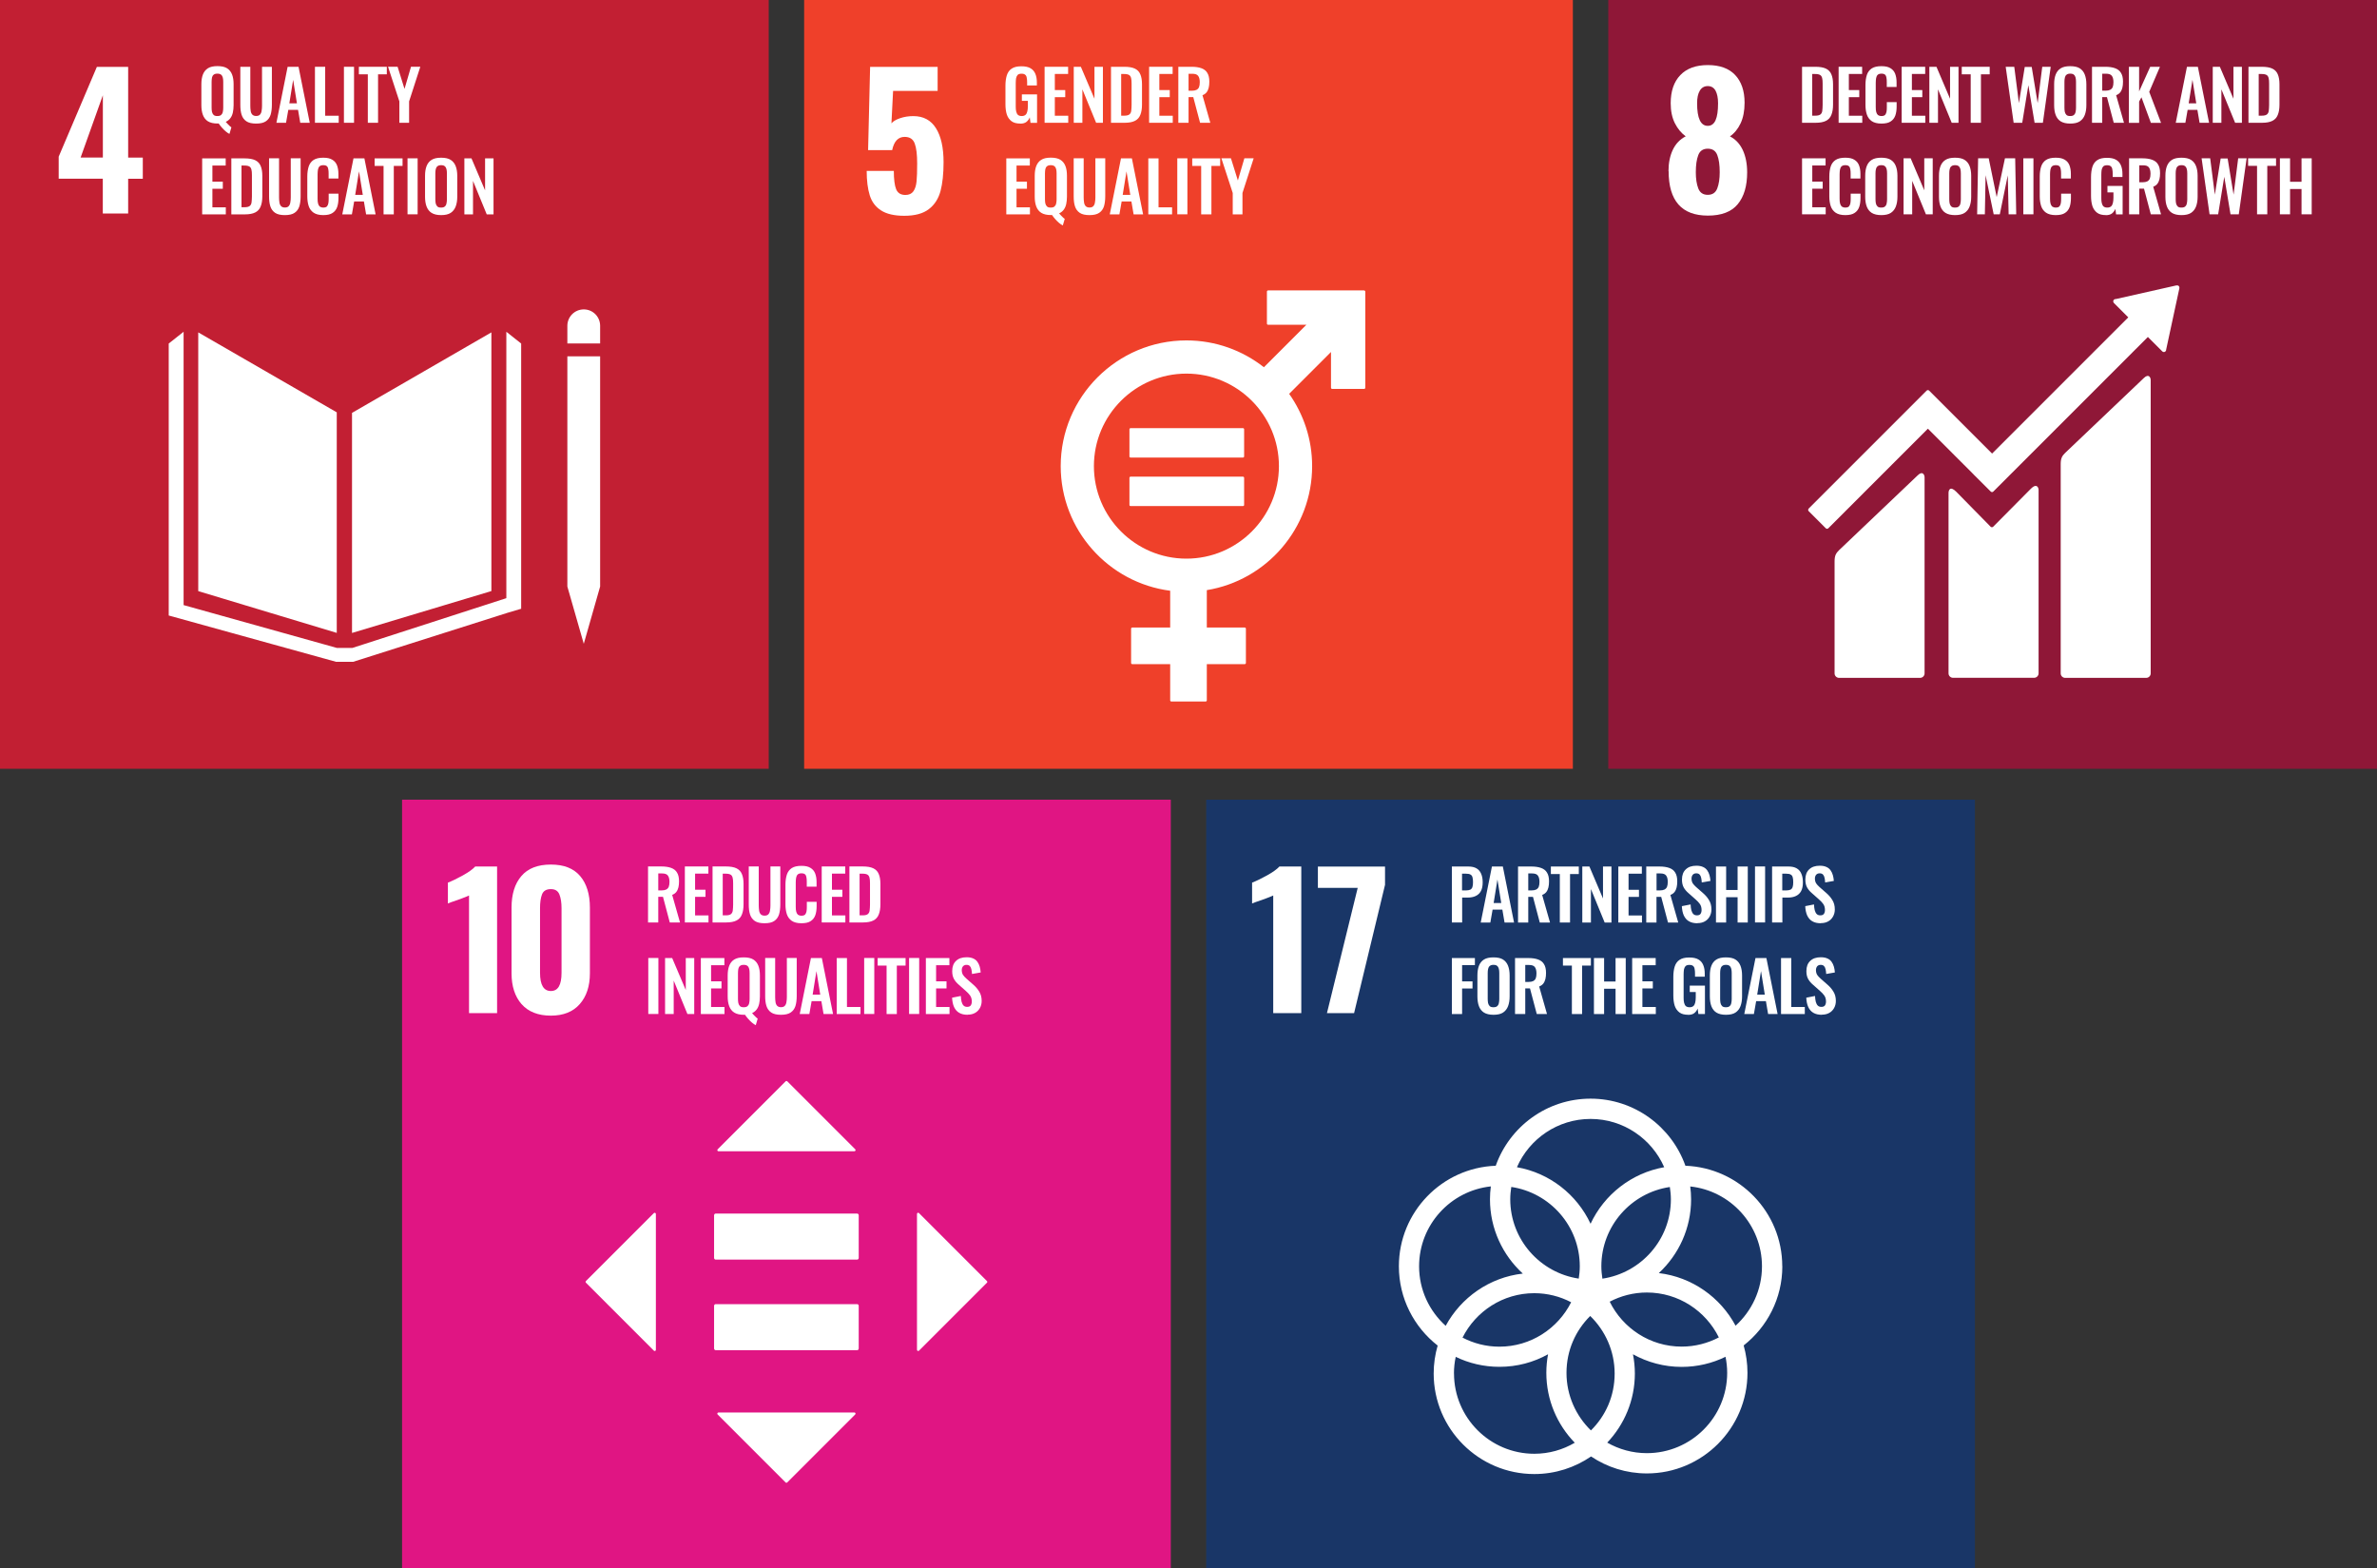 <?xml version="1.0" encoding="UTF-8"?>
<svg id="Layer_1" data-name="Layer 1" xmlns="http://www.w3.org/2000/svg" viewBox="0 0 388 256">
  <rect x="0" y="0" width="388" height="256" fill="#333333" stroke="none"/>
  <defs>
    <style>
      .cls-1 {
        fill-rule: evenodd;
      }

      .cls-1, .cls-2 {
        fill: #fff;
      }

      .cls-3 {
        fill: #8f1737;
      }

      .cls-4 {
        fill: #c21f33;
      }

      .cls-5 {
        fill: #193667;
      }

      .cls-6 {
        fill: #ef402a;
      }

      .cls-7 {
        fill: #e01583;
      }
    </style>
  </defs>
  <g>
    <rect class="cls-3" x="262.52" width="125.48" height="125.48"/>
    <path class="cls-2" d="M272.35,27.93c0-1.34.24-2.5.71-3.49.47-.98,1.17-1.71,2.1-2.19-.73-.53-1.32-1.25-1.77-2.14-.45-.9-.68-1.98-.68-3.26,0-1.97.52-3.5,1.57-4.59,1.04-1.09,2.54-1.64,4.49-1.64s3.44.54,4.46,1.62c1.02,1.08,1.54,2.59,1.54,4.52,0,1.34-.22,2.46-.65,3.37-.43.91-1.01,1.62-1.74,2.13.92.47,1.62,1.22,2.1,2.24.47,1.02.71,2.24.71,3.63,0,2.23-.51,3.96-1.54,5.2-1.02,1.24-2.65,1.86-4.87,1.86-4.27,0-6.41-2.42-6.41-7.27M280.31,30.75c.27-.7.4-1.58.4-2.64,0-1.18-.13-2.12-.4-2.81-.27-.69-.78-1.03-1.55-1.03s-1.29.35-1.55,1.05c-.27.7-.4,1.63-.4,2.79,0,1.06.13,1.94.4,2.64.27.7.78,1.05,1.55,1.05s1.28-.35,1.55-1.05M280.44,16.85c0-.87-.14-1.55-.41-2.05-.28-.5-.7-.75-1.27-.75s-1,.25-1.3.75c-.3.5-.44,1.19-.44,2.05,0,2.46.58,3.69,1.74,3.69s1.68-1.23,1.68-3.69"/>
    <path class="cls-1" d="M349.91,61.73c.84-.83,1.15-.1,1.15.31v47.87c0,.4-.33.73-.73.73h-13.23c-.4,0-.73-.33-.73-.73v-34.16c0-.99.25-1.35.73-1.83l12.81-12.19ZM313,77.61c.83-.84,1.15-.1,1.15.31v31.99c0,.4-.33.73-.73.73h-13.23c-.4,0-.73-.33-.73-.73v-18.28c0-.99.25-1.35.73-1.83l12.81-12.19ZM355.74,46.95v.11s-2.16,10.02-2.16,10.02v.03c0,.09-.04.17-.11.24-.14.15-.38.15-.52,0l-2.35-2.35-25.23,25.23c-.12.12-.3.12-.42,0l-2.79-2.78s-.02-.02-.02-.03l-7.45-7.45-16.25,16.25c-.12.12-.3.12-.42,0l-2.79-2.79c-.11-.11-.11-.3,0-.42l16.46-16.46s0,0,0,0l2.79-2.79c.12-.12.3-.12.42,0l10.27,10.27,22.23-22.23-2.24-2.24-.11-.11c-.14-.15-.14-.38,0-.53.06-.05.12-.09.19-.1l.18-.02,9.81-2.21h.1s.07-.01.07-.01c.08,0,.17.04.24.1.08.08.11.18.11.28ZM331.53,79.74c.91-.91,1.23-.17,1.23.23v29.93c0,.4-.33.73-.73.73h-13.24c-.4,0-.73-.33-.73-.73v-29.44c0-.4.22-1.23,1.25-.21l5.62,5.72c.11.11.28.11.4.02l6.2-6.25Z"/>
    <g>
      <path class="cls-2" d="M294.15,20.04v-9.14h2.16c.75,0,1.32.1,1.74.3s.72.52.89.94c.18.42.27.96.27,1.6v3.34c0,.67-.09,1.22-.27,1.66-.17.44-.46.77-.88.98-.41.21-.97.32-1.68.32h-2.22ZM295.82,18.88h.51c.38,0,.65-.07.82-.2.17-.14.27-.33.3-.59.03-.26.06-.59.06-.96v-3.5c0-.37-.02-.67-.08-.89-.06-.23-.16-.4-.33-.5-.17-.1-.43-.16-.8-.16h-.49v6.8Z"/>
      <path class="cls-2" d="M300.12,20.04v-9.14h3.84v1.17h-2.17v2.63h1.7v1.16h-1.7v3.03h2.19v1.15h-3.86Z"/>
      <path class="cls-2" d="M307.1,20.17c-.67,0-1.2-.14-1.58-.4-.37-.26-.64-.62-.79-1.07-.15-.46-.23-.98-.23-1.58v-3.26c0-.62.08-1.16.23-1.63.15-.46.42-.81.79-1.06.38-.25.91-.37,1.58-.37s1.13.11,1.48.33c.36.21.62.52.77.91.15.4.23.86.23,1.39v.77h-1.6v-.79c0-.26-.01-.49-.05-.7-.02-.21-.09-.37-.21-.5-.11-.12-.32-.19-.6-.19s-.5.07-.63.2c-.12.12-.21.3-.25.53-.03.21-.06.46-.06.75v3.97c0,.33.02.61.08.82.06.21.15.37.28.49.15.1.34.16.58.16.28,0,.47-.07.59-.19.12-.14.19-.32.23-.53s.05-.46.05-.73v-.82h1.6v.73c0,.54-.07,1.03-.21,1.44-.15.42-.4.75-.76.98-.35.24-.86.35-1.5.35Z"/>
      <path class="cls-2" d="M310.41,20.04v-9.14h3.84v1.17h-2.17v2.63h1.7v1.16h-1.7v3.03h2.19v1.15h-3.86Z"/>
      <path class="cls-2" d="M314.93,20.04v-9.14h1.16l2.22,5.22v-5.22h1.38v9.14h-1.11l-2.24-5.46v5.46h-1.42Z"/>
      <path class="cls-2" d="M321.68,20.04v-7.91h-1.46v-1.23h4.56v1.23h-1.43v7.91h-1.67Z"/>
      <path class="cls-2" d="M328.69,20.04l-1.3-9.14h1.4l.76,5.93.95-5.9h1.14l.97,5.9.75-5.93h1.38l-1.28,9.14h-1.35l-1.02-6.13-1,6.13h-1.39Z"/>
      <path class="cls-2" d="M337.92,20.17c-.64,0-1.16-.12-1.55-.36-.38-.24-.65-.59-.82-1.04s-.25-.98-.25-1.6v-3.42c0-.62.08-1.14.25-1.58.17-.44.44-.78.82-1.02.38-.24.9-.35,1.55-.35s1.19.11,1.56.35c.38.24.65.58.82,1.02.17.44.26.96.26,1.58v3.43c0,.61-.09,1.14-.26,1.59-.17.44-.44.79-.82,1.04-.37.24-.89.36-1.56.36ZM337.92,18.94c.28,0,.49-.06.61-.18.14-.12.23-.28.27-.5.05-.21.07-.44.07-.69v-4.21c0-.26-.02-.49-.07-.69s-.14-.36-.27-.47c-.12-.12-.33-.18-.61-.18-.26,0-.46.06-.6.18-.14.11-.23.27-.27.47-.05.2-.07.43-.07.69v4.21c0,.25.02.47.06.69.05.21.14.37.27.5s.34.18.61.18Z"/>
      <path class="cls-2" d="M341.48,20.04v-9.14h2.19c.62,0,1.14.08,1.56.23.43.15.76.4.97.75.23.35.34.84.34,1.44,0,.37-.03.7-.1.99-.07.29-.18.54-.35.76-.16.2-.38.36-.67.47l1.28,4.5h-1.67l-1.11-4.19h-.77v4.19h-1.67ZM343.15,14.8h.52c.33,0,.58-.05.77-.14.19-.1.34-.25.42-.45.08-.21.12-.47.12-.8,0-.46-.09-.8-.26-1.03-.17-.24-.49-.35-.96-.35h-.61v2.77Z"/>
      <path class="cls-2" d="M347.5,20.04v-9.14h1.67v4.02l1.81-4.02h1.59l-1.75,4.09,1.93,5.06h-1.66l-1.54-4.17-.38.7v3.47h-1.67Z"/>
      <path class="cls-2" d="M355.15,20.04l1.83-9.14h1.78l1.83,9.14h-1.55l-.36-2.11h-1.59l-.37,2.11h-1.57ZM357.26,16.87h1.24l-.62-3.84-.62,3.84Z"/>
      <path class="cls-2" d="M361.19,20.04v-9.14h1.16l2.22,5.22v-5.22h1.38v9.14h-1.11l-2.24-5.46v5.46h-1.42Z"/>
      <path class="cls-2" d="M367.02,20.04v-9.14h2.16c.75,0,1.32.1,1.74.3s.72.52.89.94c.18.42.27.96.27,1.6v3.34c0,.67-.09,1.22-.27,1.66-.17.44-.46.77-.88.98-.41.21-.97.32-1.68.32h-2.22ZM368.7,18.88h.51c.38,0,.65-.07.82-.2.17-.14.27-.33.3-.59.03-.26.06-.59.06-.96v-3.5c0-.37-.02-.67-.08-.89-.06-.23-.16-.4-.33-.5-.17-.1-.43-.16-.8-.16h-.49v6.8Z"/>
      <path class="cls-2" d="M294.15,34.98v-9.14h3.84v1.17h-2.17v2.63h1.7v1.16h-1.7v3.03h2.19v1.15h-3.86Z"/>
      <path class="cls-2" d="M301.2,35.11c-.67,0-1.2-.14-1.58-.4-.37-.26-.64-.62-.79-1.07-.15-.46-.23-.98-.23-1.58v-3.26c0-.62.08-1.16.23-1.63.15-.46.42-.81.79-1.06.38-.25.91-.37,1.58-.37s1.13.11,1.48.33c.36.21.62.52.77.91.15.4.23.86.23,1.39v.77h-1.6v-.79c0-.26-.01-.49-.05-.7-.02-.21-.09-.37-.21-.5-.11-.12-.32-.19-.6-.19s-.5.07-.63.2c-.12.12-.21.3-.25.53-.03.21-.06.46-.06.75v3.97c0,.33.02.61.08.82.06.21.15.37.28.49.15.1.34.16.58.16.28,0,.47-.07.59-.19.12-.14.19-.32.23-.53s.05-.46.05-.73v-.82h1.6v.73c0,.54-.07,1.03-.21,1.44-.15.42-.4.75-.76.98-.35.24-.86.35-1.5.35Z"/>
      <path class="cls-2" d="M307.08,35.11c-.64,0-1.16-.12-1.55-.36-.38-.24-.65-.59-.82-1.04s-.25-.98-.25-1.6v-3.42c0-.62.08-1.14.25-1.58.17-.44.44-.78.82-1.02.38-.24.9-.35,1.55-.35s1.19.11,1.56.35c.38.24.65.58.82,1.02.17.44.26.96.26,1.58v3.43c0,.61-.09,1.14-.26,1.59-.17.44-.44.79-.82,1.04-.37.24-.89.36-1.56.36ZM307.08,33.88c.28,0,.49-.06.61-.18.14-.12.23-.28.27-.5.05-.21.07-.44.07-.69v-4.21c0-.26-.02-.49-.07-.69s-.14-.36-.27-.47c-.12-.12-.33-.18-.61-.18-.26,0-.46.06-.6.18-.14.11-.23.27-.27.47-.05.2-.07.43-.07.69v4.21c0,.25.02.47.06.69.05.21.14.37.27.5s.34.18.61.18Z"/>
      <path class="cls-2" d="M310.72,34.98v-9.14h1.16l2.22,5.22v-5.22h1.38v9.14h-1.11l-2.24-5.46v5.46h-1.42Z"/>
      <path class="cls-2" d="M319.12,35.11c-.64,0-1.16-.12-1.55-.36-.38-.24-.65-.59-.82-1.04s-.25-.98-.25-1.6v-3.42c0-.62.08-1.14.25-1.58.17-.44.44-.78.82-1.02.38-.24.9-.35,1.55-.35s1.19.11,1.56.35c.38.24.65.58.82,1.02.17.44.26.96.26,1.58v3.43c0,.61-.09,1.14-.26,1.59-.17.44-.44.79-.82,1.04-.37.24-.89.36-1.56.36ZM319.12,33.88c.28,0,.49-.06.61-.18.14-.12.23-.28.27-.5.05-.21.07-.44.07-.69v-4.21c0-.26-.02-.49-.07-.69s-.14-.36-.27-.47c-.12-.12-.33-.18-.61-.18-.26,0-.46.06-.6.18-.14.11-.23.27-.27.47-.05.2-.07.43-.07.69v4.21c0,.25.02.47.06.69.05.21.14.37.27.5s.34.18.61.18Z"/>
      <path class="cls-2" d="M322.73,34.98l.16-9.14h1.73l1.3,6.33,1.35-6.33h1.67l.17,9.14h-1.24l-.14-6.36-1.3,6.36h-1l-1.32-6.38-.12,6.38h-1.25Z"/>
      <rect class="cls-2" x="330.27" y="25.84" width="1.65" height="9.14"/>
      <path class="cls-2" d="M335.55,35.11c-.67,0-1.2-.14-1.58-.4-.37-.26-.64-.62-.79-1.07-.15-.46-.23-.98-.23-1.58v-3.26c0-.62.08-1.16.23-1.63.15-.46.42-.81.79-1.06.38-.25.91-.37,1.58-.37s1.13.11,1.48.33c.36.21.62.52.77.91.15.4.23.86.23,1.39v.77h-1.6v-.79c0-.26-.01-.49-.05-.7-.02-.21-.09-.37-.21-.5-.11-.12-.32-.19-.6-.19s-.5.07-.63.2c-.12.12-.21.3-.25.53-.03.21-.06.46-.06.75v3.97c0,.33.02.61.08.82.06.21.15.37.28.49.15.1.34.16.58.16.28,0,.47-.07.59-.19.12-.14.19-.32.23-.53s.05-.46.05-.73v-.82h1.6v.73c0,.54-.07,1.03-.21,1.44-.15.42-.4.75-.76.98-.35.24-.86.35-1.5.35Z"/>
      <path class="cls-2" d="M343.75,35.11c-.6,0-1.08-.12-1.43-.38-.35-.26-.61-.62-.77-1.08-.15-.47-.23-1.03-.23-1.67v-3.07c0-.65.08-1.22.23-1.69.15-.47.42-.84.79-1.08.38-.26.91-.38,1.58-.38.62,0,1.12.1,1.49.32.37.21.63.52.79.91.17.4.25.87.25,1.43v.47h-1.59v-.52c0-.29-.02-.54-.07-.76-.03-.21-.12-.37-.25-.47-.12-.11-.32-.17-.6-.17s-.51.07-.64.21c-.12.15-.21.33-.25.56-.03.24-.05.49-.05.77v3.83c0,.32.02.59.08.82s.15.42.29.54c.15.12.35.18.61.18s.47-.07.62-.2c.15-.14.24-.33.29-.56.06-.24.09-.53.09-.86v-.86h-.98v-1.05h2.48v4.64h-1.07l-.12-.9c-.12.3-.3.55-.55.75-.24.19-.58.28-.99.28Z"/>
      <path class="cls-2" d="M347.53,34.98v-9.14h2.19c.62,0,1.14.08,1.56.23.43.15.76.4.97.75.23.35.34.84.34,1.44,0,.37-.03.7-.1.99-.07.29-.18.54-.35.76-.16.2-.38.36-.67.47l1.28,4.5h-1.67l-1.11-4.19h-.77v4.19h-1.67ZM349.2,29.75h.52c.33,0,.58-.05.77-.14.19-.1.34-.25.42-.45.08-.21.12-.47.12-.8,0-.46-.09-.8-.26-1.03-.17-.24-.49-.35-.96-.35h-.61v2.77Z"/>
      <path class="cls-2" d="M356.08,35.11c-.64,0-1.16-.12-1.55-.36-.38-.24-.65-.59-.82-1.04s-.25-.98-.25-1.6v-3.42c0-.62.08-1.14.25-1.58.17-.44.44-.78.82-1.02.38-.24.9-.35,1.55-.35s1.19.11,1.56.35c.38.24.65.58.82,1.02.17.44.26.96.26,1.58v3.43c0,.61-.09,1.14-.26,1.59-.17.44-.44.79-.82,1.04-.37.24-.89.36-1.56.36ZM356.08,33.88c.28,0,.49-.06.61-.18.14-.12.23-.28.27-.5.05-.21.07-.44.07-.69v-4.21c0-.26-.02-.49-.07-.69s-.14-.36-.27-.47c-.12-.12-.33-.18-.61-.18-.26,0-.46.06-.6.18-.14.11-.23.27-.27.47-.05.2-.07.43-.07.69v4.21c0,.25.02.47.06.69.05.21.14.37.27.5s.34.18.61.18Z"/>
      <path class="cls-2" d="M360.67,34.98l-1.3-9.14h1.4l.76,5.93.95-5.9h1.14l.97,5.9.75-5.93h1.38l-1.28,9.14h-1.35l-1.02-6.13-1,6.13h-1.39Z"/>
      <path class="cls-2" d="M368.42,34.98v-7.91h-1.46v-1.23h4.56v1.23h-1.43v7.91h-1.67Z"/>
      <path class="cls-2" d="M372.15,34.98v-9.14h1.66v3.83h1.87v-3.83h1.66v9.14h-1.66v-4.13h-1.87v4.13h-1.66Z"/>
    </g>
  </g>
  <g>
    <rect class="cls-4" width="125.48" height="125.48"/>
    <path class="cls-2" d="M16.79,29.17h-7.21v-3.6l6.23-14.65h5.11v14.8h2.39v3.46h-2.39v5.67h-4.14v-5.67ZM16.79,25.71v-10.16l-3.63,10.16h3.63Z"/>
    <path class="cls-1" d="M54.97,67.3v36l-22.61-6.82v-42.23l22.61,13.05ZM57.46,67.39l22.75-13.14v42.22l-22.75,6.84v-35.93ZM97.96,95.73l-2.67,9.35-2.68-9.35h0v-37.57h5.35v37.57ZM85.07,56.06v43.3l-2.23.66-25.2,8h-2.78l-27.32-7.56v-44.39l2.43-1.92v44.61l25.01,6.99h2.55l25.12-8.12v-43.48l2.42,1.92ZM97.96,53.18v2.88h-5.35v-2.88c0-1.48,1.19-2.68,2.68-2.68s2.67,1.2,2.67,2.68Z"/>
    <g>
      <path class="cls-2" d="M37.46,21.86c-.19-.09-.4-.23-.61-.41-.21-.18-.42-.38-.63-.62-.2-.23-.38-.45-.53-.68-.03.01-.07.01-.1.01h-.1c-.64,0-1.16-.12-1.55-.36-.38-.24-.65-.59-.82-1.04s-.25-.98-.25-1.6v-3.42c0-.62.08-1.14.25-1.58.17-.44.44-.78.82-1.02.38-.24.9-.35,1.55-.35s1.19.11,1.57.35c.38.24.65.58.82,1.02.17.44.25.96.25,1.58v3.43c0,.44-.05.84-.12,1.19-.08.35-.21.67-.41.93-.19.26-.44.45-.75.6.1.1.2.21.3.33.1.11.21.21.32.32.1.1.2.18.3.24l-.32,1.09ZM35.48,18.94c.28,0,.49-.06.62-.18s.23-.28.27-.5c.05-.21.07-.44.07-.69v-4.21c0-.26-.02-.49-.07-.69-.05-.2-.14-.36-.27-.47-.14-.12-.34-.18-.62-.18s-.47.06-.61.18c-.14.11-.23.27-.27.47-.03.2-.06.43-.06.69v4.21c0,.25.02.47.06.69.05.21.14.37.27.5s.34.18.61.18Z"/>
      <path class="cls-2" d="M41.8,20.17c-.68,0-1.21-.12-1.58-.37-.37-.25-.63-.6-.78-1.06-.15-.46-.21-1-.21-1.65v-6.19h1.63v6.38c0,.28.02.55.06.81.03.25.12.45.26.61.15.15.35.23.63.23s.51-.08.63-.23c.14-.16.23-.36.26-.61.05-.26.07-.53.07-.81v-6.38h1.61v6.19c0,.64-.07,1.19-.21,1.65-.15.46-.41.81-.78,1.06-.37.25-.89.37-1.58.37Z"/>
      <path class="cls-2" d="M45.12,20.04l1.83-9.14h1.78l1.83,9.14h-1.55l-.36-2.11h-1.59l-.37,2.11h-1.57ZM47.23,16.87h1.24l-.62-3.84-.62,3.84Z"/>
      <path class="cls-2" d="M51.41,20.04v-9.14h1.67v7.99h2.21v1.15h-3.88Z"/>
      <rect class="cls-2" x="56.14" y="10.9" width="1.65" height="9.14"/>
      <path class="cls-2" d="M60.04,20.04v-7.91h-1.46v-1.23h4.56v1.23h-1.43v7.91h-1.67Z"/>
      <path class="cls-2" d="M65.19,20.04v-3.49l-1.85-5.66h1.56l1.13,3.62,1.06-3.62h1.52l-1.83,5.66v3.49h-1.59Z"/>
      <path class="cls-2" d="M33,34.99v-9.14h3.84v1.17h-2.17v2.63h1.7v1.16h-1.7v3.03h2.19v1.15h-3.86Z"/>
      <path class="cls-2" d="M37.76,34.99v-9.14h2.16c.75,0,1.32.1,1.74.3s.72.52.89.94c.18.42.27.96.27,1.6v3.34c0,.67-.09,1.22-.27,1.66-.17.44-.46.77-.88.98-.41.21-.97.32-1.68.32h-2.22ZM39.43,33.82h.51c.38,0,.65-.07.82-.2.17-.14.27-.33.3-.59.03-.26.06-.59.06-.96v-3.5c0-.37-.02-.67-.08-.89-.06-.23-.16-.4-.33-.5-.17-.1-.43-.16-.8-.16h-.49v6.8Z"/>
      <path class="cls-2" d="M46.49,35.11c-.68,0-1.21-.12-1.58-.37-.37-.25-.63-.6-.78-1.06-.15-.46-.21-1-.21-1.65v-6.19h1.63v6.38c0,.28.02.55.06.81.03.25.12.45.26.61.15.15.35.23.63.23s.51-.08.63-.23c.14-.16.23-.36.26-.61.05-.26.07-.53.07-.81v-6.38h1.61v6.19c0,.64-.07,1.19-.21,1.65-.15.46-.41.81-.78,1.06-.37.25-.89.37-1.58.37Z"/>
      <path class="cls-2" d="M52.76,35.11c-.67,0-1.2-.14-1.58-.4-.37-.26-.64-.62-.79-1.07-.15-.46-.23-.98-.23-1.58v-3.26c0-.62.08-1.16.23-1.63.15-.46.42-.81.79-1.06.38-.25.91-.37,1.58-.37s1.13.11,1.48.33c.36.21.62.52.77.91.15.4.23.86.23,1.39v.77h-1.6v-.79c0-.26-.01-.49-.05-.7-.02-.21-.09-.37-.21-.5-.11-.12-.32-.19-.6-.19s-.5.07-.63.2c-.12.12-.21.3-.25.53-.03.21-.06.46-.06.75v3.97c0,.33.02.61.08.82.06.21.15.37.28.49.15.1.34.16.58.16.28,0,.47-.07.59-.19.12-.14.19-.32.23-.53s.05-.46.05-.73v-.82h1.6v.73c0,.54-.07,1.03-.21,1.44-.15.42-.4.75-.76.98-.35.24-.86.35-1.5.35Z"/>
      <path class="cls-2" d="M55.87,34.99l1.83-9.14h1.78l1.83,9.14h-1.55l-.36-2.11h-1.59l-.37,2.11h-1.57ZM57.98,31.81h1.24l-.62-3.84-.62,3.84Z"/>
      <path class="cls-2" d="M62.61,34.99v-7.91h-1.46v-1.23h4.56v1.23h-1.43v7.91h-1.67Z"/>
      <rect class="cls-2" x="66.52" y="25.84" width="1.65" height="9.14"/>
      <path class="cls-2" d="M72,35.11c-.64,0-1.16-.12-1.55-.36-.38-.24-.65-.59-.82-1.04s-.25-.98-.25-1.6v-3.42c0-.62.08-1.14.25-1.58.17-.44.44-.78.82-1.02.38-.24.9-.35,1.55-.35s1.19.11,1.56.35c.38.24.65.58.82,1.02.17.44.26.96.26,1.58v3.43c0,.61-.09,1.14-.26,1.59-.17.44-.44.79-.82,1.04-.37.24-.89.36-1.56.36ZM72,33.88c.28,0,.49-.06.61-.18.14-.12.23-.28.27-.5.05-.21.07-.44.07-.69v-4.21c0-.26-.02-.49-.07-.69s-.14-.36-.27-.47c-.12-.12-.33-.18-.61-.18-.26,0-.46.06-.6.18-.14.11-.23.27-.27.47-.05.2-.07.43-.07.69v4.21c0,.25.02.47.06.69.05.21.14.37.27.5s.34.18.61.18Z"/>
      <path class="cls-2" d="M75.8,34.99v-9.14h1.16l2.22,5.22v-5.22h1.38v9.14h-1.11l-2.24-5.46v5.46h-1.42Z"/>
    </g>
  </g>
  <g>
    <rect class="cls-6" x="131.26" y="0" width="125.48" height="125.48"/>
    <path class="cls-2" d="M143.83,34.35c-.91-.58-1.53-1.4-1.86-2.47-.33-1.06-.5-2.39-.5-3.99h4.43c0,1.38.13,2.38.38,3,.26.62.76.93,1.51.93.59,0,1.02-.2,1.3-.59.28-.39.45-.93.52-1.61.07-.68.1-1.66.1-2.94,0-1.46-.13-2.54-.4-3.26-.27-.72-.81-1.08-1.64-1.08-1.06,0-1.74.72-2.04,2.16h-3.93l.33-13.59h11.02v3.93h-7.27l-.27,5.29c.28-.33.75-.62,1.42-.84.67-.23,1.39-.34,2.16-.34,1.63,0,2.87.66,3.69,1.98.83,1.32,1.24,3.17,1.24,5.55,0,1.89-.17,3.46-.5,4.71-.34,1.25-.97,2.23-1.91,2.95s-2.27,1.08-4,1.08c-1.62,0-2.88-.29-3.78-.87"/>
    <path class="cls-1" d="M222.66,47.41c.11,0,.2.09.2.2v15.67c0,.11-.09.2-.2.2h-5.2c-.11,0-.2-.09-.2-.2v-5.83l-6.83,6.83c2.36,3.34,3.75,7.41,3.75,11.8,0,10.18-7.45,18.65-17.19,20.24v6.1h6.18c.11,0,.2.09.2.2v5.58c0,.11-.09.2-.2.2h-6.18v5.9c0,.11-.09.2-.2.2h-5.58c-.11,0-.2-.09-.2-.2v-5.9h-6.18c-.12,0-.2-.09-.2-.2v-5.58c0-.11.09-.2.2-.2h6.18v-6c-10.07-1.3-17.87-9.93-17.87-20.34,0-11.31,9.21-20.52,20.52-20.52,4.77,0,9.16,1.64,12.65,4.38l6.93-6.93h-6.24c-.11,0-.2-.09-.2-.2v-5.21c0-.11.09-.2.2-.2h15.67ZM193.66,91.18c8.33,0,15.1-6.78,15.1-15.1s-6.77-15.1-15.1-15.1-15.1,6.78-15.1,15.1,6.77,15.1,15.1,15.1ZM202.88,77.8c.11,0,.2.08.2.18v4.44c0,.1-.09.18-.2.18h-18.32c-.11,0-.2-.08-.2-.18v-4.44c0-.1.09-.18.2-.18h18.32ZM202.88,69.88c.11,0,.2.08.2.18v4.44c0,.1-.09.18-.2.18h-18.32c-.11,0-.2-.08-.2-.18v-4.44c0-.1.09-.18.2-.18h18.32Z"/>
    <g>
      <path class="cls-2" d="M166.55,20.17c-.6,0-1.08-.12-1.43-.38-.35-.26-.61-.62-.77-1.08-.15-.47-.23-1.03-.23-1.67v-3.07c0-.65.08-1.22.23-1.69.15-.47.42-.84.79-1.08.38-.26.91-.38,1.58-.38.62,0,1.12.1,1.49.32.37.21.63.52.79.91.17.4.25.87.25,1.43v.47h-1.59v-.52c0-.29-.02-.54-.07-.76-.03-.21-.12-.37-.25-.47-.12-.11-.32-.17-.6-.17s-.51.07-.64.21c-.12.15-.21.33-.25.56-.03.24-.05.49-.05.77v3.83c0,.32.02.59.08.82s.15.42.29.54c.15.12.35.18.61.18s.47-.07.62-.2c.15-.14.24-.33.29-.56.06-.24.09-.53.09-.86v-.86h-.98v-1.05h2.48v4.64h-1.07l-.12-.9c-.12.3-.3.55-.55.75-.24.19-.58.28-.99.28Z"/>
      <path class="cls-2" d="M170.51,20.04v-9.14h3.84v1.17h-2.17v2.63h1.7v1.16h-1.7v3.03h2.19v1.15h-3.86Z"/>
      <path class="cls-2" d="M175.27,20.04v-9.14h1.16l2.22,5.22v-5.22h1.38v9.14h-1.11l-2.24-5.46v5.46h-1.42Z"/>
      <path class="cls-2" d="M181.35,20.04v-9.14h2.16c.75,0,1.32.1,1.74.3s.72.52.89.94c.18.42.27.96.27,1.6v3.34c0,.67-.09,1.22-.27,1.66-.17.44-.46.77-.88.98-.41.21-.97.32-1.68.32h-2.22ZM183.02,18.88h.51c.38,0,.65-.07.82-.2.17-.14.27-.33.3-.59.03-.26.06-.59.06-.96v-3.5c0-.37-.02-.67-.08-.89-.06-.23-.16-.4-.33-.5-.17-.1-.43-.16-.8-.16h-.49v6.8Z"/>
      <path class="cls-2" d="M187.57,20.04v-9.14h3.84v1.17h-2.17v2.63h1.7v1.16h-1.7v3.03h2.19v1.15h-3.86Z"/>
      <path class="cls-2" d="M192.34,20.04v-9.14h2.19c.62,0,1.14.08,1.56.23.43.15.76.4.97.75.23.35.34.84.34,1.44,0,.37-.03.7-.1.99-.07.29-.18.54-.35.76-.16.2-.38.36-.67.47l1.28,4.5h-1.67l-1.11-4.19h-.77v4.19h-1.67ZM194.01,14.81h.52c.33,0,.58-.05.77-.14.19-.1.34-.25.42-.45.08-.21.12-.47.12-.8,0-.46-.09-.8-.26-1.03-.17-.24-.49-.35-.96-.35h-.61v2.77Z"/>
      <path class="cls-2" d="M164.26,34.99v-9.14h3.84v1.17h-2.17v2.63h1.7v1.16h-1.7v3.03h2.19v1.15h-3.86Z"/>
      <path class="cls-2" d="M173.49,36.8c-.19-.09-.4-.23-.61-.41-.21-.18-.42-.38-.63-.62-.2-.23-.38-.45-.53-.68-.03.01-.07.01-.1.01h-.1c-.64,0-1.16-.12-1.55-.36-.38-.24-.65-.59-.82-1.04s-.25-.98-.25-1.6v-3.42c0-.62.08-1.14.25-1.58.17-.44.44-.78.82-1.02.38-.24.9-.35,1.55-.35s1.19.11,1.57.35c.38.24.65.58.82,1.02.17.44.25.96.25,1.58v3.43c0,.44-.05.84-.12,1.19-.08.35-.21.67-.41.93-.19.26-.44.45-.75.6.1.1.2.21.3.33.1.11.21.21.32.32.1.1.2.18.3.24l-.32,1.09ZM171.51,33.88c.28,0,.49-.06.62-.18s.23-.28.27-.5c.05-.21.07-.44.07-.69v-4.21c0-.26-.02-.49-.07-.69-.05-.2-.14-.36-.27-.47-.14-.12-.34-.18-.62-.18s-.47.06-.61.18c-.14.11-.23.27-.27.47-.03.2-.06.43-.06.69v4.21c0,.25.02.47.06.69.05.21.14.37.27.5s.34.18.61.18Z"/>
      <path class="cls-2" d="M177.83,35.11c-.68,0-1.21-.12-1.58-.37-.37-.25-.63-.6-.78-1.06-.15-.46-.21-1-.21-1.65v-6.19h1.63v6.38c0,.28.02.55.06.81.03.25.12.45.26.61.15.15.35.23.63.23s.51-.08.63-.23c.14-.16.23-.36.26-.61.05-.26.07-.53.07-.81v-6.38h1.61v6.19c0,.64-.07,1.19-.21,1.65-.15.46-.41.81-.78,1.06-.37.25-.89.37-1.58.37Z"/>
      <path class="cls-2" d="M181.15,34.99l1.83-9.14h1.78l1.83,9.14h-1.55l-.36-2.11h-1.59l-.37,2.11h-1.57ZM183.26,31.81h1.24l-.62-3.84-.62,3.84Z"/>
      <path class="cls-2" d="M187.44,34.99v-9.14h1.67v7.99h2.21v1.15h-3.88Z"/>
      <rect class="cls-2" x="192.17" y="25.84" width="1.65" height="9.14"/>
      <path class="cls-2" d="M196.07,34.99v-7.91h-1.46v-1.23h4.56v1.23h-1.43v7.91h-1.67Z"/>
      <path class="cls-2" d="M201.22,34.99v-3.49l-1.85-5.66h1.56l1.13,3.62,1.06-3.62h1.52l-1.83,5.66v3.49h-1.59Z"/>
    </g>
  </g>
  <g>
    <g>
      <rect class="cls-7" x="65.63" y="130.52" width="125.48" height="125.48"/>
      <path class="cls-2" d="M76.56,146.16c-.22.12-.85.36-1.89.74-.83.28-1.35.46-1.56.56v-3.4c.67-.26,1.48-.65,2.44-1.18.95-.53,1.63-1.02,2.02-1.45h3.57v23.93h-4.58v-19.2Z"/>
      <path class="cls-2" d="M85.14,163.9c-1.09-1.25-1.64-2.93-1.64-5.04v-10.72c0-2.19.53-3.9,1.6-5.15,1.06-1.25,2.67-1.88,4.81-1.88s3.72.62,4.79,1.88c1.06,1.25,1.59,2.97,1.59,5.15v10.72c0,2.09-.55,3.76-1.65,5.02-1.1,1.26-2.68,1.89-4.73,1.89s-3.68-.63-4.77-1.88M91.66,158.78v-10.55c0-.89-.11-1.62-.34-2.22-.23-.59-.69-.89-1.4-.89-.75,0-1.23.29-1.45.87-.22.58-.32,1.33-.32,2.23v10.55c0,1.99.59,2.98,1.77,2.98s1.74-.99,1.74-2.98"/>
      <path class="cls-1" d="M139.92,212.86c.14,0,.25.13.25.28v6.95c0,.16-.11.28-.25.28h-23.11c-.14,0-.25-.13-.25-.28v-6.95c0-.15.11-.28.25-.28h23.11ZM139.92,198.08c.14,0,.25.13.25.28v6.95c0,.16-.11.28-.25.28h-23.11c-.14,0-.25-.13-.25-.28v-6.95c0-.15.11-.28.25-.28h23.11ZM139.6,187.58c.12.12.03.33-.14.33h-22.18c-.17,0-.26-.21-.13-.33l11.09-11.09c.07-.07.2-.07.27,0l11.09,11.09ZM150.01,220.45c-.12.12-.33.03-.33-.14v-22.18c0-.17.21-.26.33-.13l11.09,11.09c.08.08.08.2,0,.27l-11.09,11.09ZM117.14,230.87c-.12-.12-.03-.33.14-.33h22.18c.17,0,.26.21.13.33l-11.09,11.09c-.07.07-.2.07-.27,0l-11.09-11.09ZM106.73,198c.12-.12.33-.03.33.14v22.18c0,.17-.21.26-.33.13l-11.09-11.09c-.07-.07-.07-.2,0-.27l11.09-11.09Z"/>
      <g>
        <path class="cls-2" d="M105.78,150.56v-9.14h2.19c.62,0,1.14.08,1.56.23.43.15.76.4.97.75.23.35.34.84.34,1.44,0,.37-.03.7-.1.99-.07.29-.18.54-.35.76-.16.2-.38.36-.67.47l1.28,4.5h-1.67l-1.11-4.19h-.77v4.19h-1.67ZM107.45,145.33h.52c.33,0,.58-.05.77-.14.19-.1.34-.25.42-.45.08-.21.12-.47.12-.8,0-.46-.09-.8-.26-1.03-.17-.24-.49-.35-.96-.35h-.61v2.77Z"/>
        <path class="cls-2" d="M111.79,150.56v-9.14h3.84v1.17h-2.17v2.63h1.7v1.16h-1.7v3.03h2.19v1.15h-3.86Z"/>
        <path class="cls-2" d="M116.31,150.56v-9.14h2.16c.75,0,1.32.1,1.74.3s.72.52.89.94c.18.42.27.96.27,1.6v3.34c0,.67-.09,1.22-.27,1.66-.17.44-.46.77-.88.98-.41.21-.97.32-1.68.32h-2.22ZM117.98,149.4h.51c.38,0,.65-.07.82-.2.17-.14.27-.33.3-.59.03-.26.06-.59.06-.96v-3.5c0-.37-.02-.67-.08-.89-.06-.23-.16-.4-.33-.5-.17-.1-.43-.16-.8-.16h-.49v6.8Z"/>
        <path class="cls-2" d="M124.79,150.69c-.68,0-1.21-.12-1.58-.37-.37-.25-.63-.6-.78-1.06-.15-.46-.21-1-.21-1.65v-6.19h1.63v6.38c0,.28.02.55.06.81.03.25.12.45.26.61.15.15.35.23.63.23s.51-.08.63-.23c.14-.16.23-.36.26-.61.05-.26.07-.53.07-.81v-6.38h1.61v6.19c0,.64-.07,1.19-.21,1.65-.15.46-.41.81-.78,1.06-.37.25-.89.37-1.58.37Z"/>
        <path class="cls-2" d="M130.81,150.69c-.67,0-1.2-.14-1.58-.4-.37-.26-.64-.62-.79-1.07-.15-.46-.23-.98-.23-1.58v-3.26c0-.62.08-1.16.23-1.63.15-.46.42-.81.79-1.06.38-.25.91-.37,1.58-.37s1.13.11,1.48.33c.36.21.62.52.77.91.15.4.23.86.23,1.39v.77h-1.6v-.79c0-.26-.01-.49-.05-.7-.02-.21-.09-.37-.21-.5-.11-.12-.32-.19-.6-.19s-.5.07-.63.2c-.12.12-.21.3-.25.53-.03.21-.06.46-.06.75v3.97c0,.33.02.61.08.82.06.21.15.37.28.49.15.1.34.16.58.16.28,0,.47-.07.59-.19.12-.14.19-.32.23-.53s.05-.46.05-.73v-.82h1.6v.73c0,.54-.07,1.03-.21,1.44-.15.42-.4.75-.76.98-.35.24-.86.35-1.5.35Z"/>
        <path class="cls-2" d="M134.13,150.56v-9.14h3.84v1.17h-2.17v2.63h1.7v1.16h-1.7v3.03h2.19v1.15h-3.86Z"/>
        <path class="cls-2" d="M138.65,150.56v-9.14h2.16c.75,0,1.32.1,1.74.3s.72.52.89.94c.18.42.27.96.27,1.6v3.34c0,.67-.09,1.22-.27,1.66-.17.44-.46.77-.88.98-.41.21-.97.32-1.68.32h-2.22ZM140.32,149.4h.51c.38,0,.65-.07.82-.2.17-.14.27-.33.3-.59.03-.26.06-.59.06-.96v-3.5c0-.37-.02-.67-.08-.89-.06-.23-.16-.4-.33-.5-.17-.1-.43-.16-.8-.16h-.49v6.8Z"/>
        <rect class="cls-2" x="105.82" y="156.36" width="1.65" height="9.14"/>
        <path class="cls-2" d="M108.56,165.51v-9.14h1.16l2.22,5.22v-5.22h1.38v9.14h-1.11l-2.24-5.46v5.46h-1.42Z"/>
        <path class="cls-2" d="M114.4,165.51v-9.14h3.84v1.17h-2.17v2.63h1.7v1.16h-1.7v3.03h2.19v1.15h-3.86Z"/>
        <path class="cls-2" d="M123.37,167.33c-.19-.09-.4-.23-.61-.41-.21-.18-.42-.38-.63-.62-.2-.23-.38-.45-.53-.68-.03.01-.07.01-.1.01h-.1c-.64,0-1.16-.12-1.55-.36-.38-.24-.65-.59-.82-1.04s-.25-.98-.25-1.6v-3.42c0-.62.08-1.14.25-1.58.17-.44.44-.78.82-1.02.38-.24.9-.35,1.55-.35s1.19.11,1.57.35c.38.24.65.58.82,1.02.17.44.25.96.25,1.58v3.43c0,.44-.05.84-.12,1.19-.08.35-.21.67-.41.93-.19.26-.44.45-.75.6.1.1.2.21.3.33.1.11.21.21.32.32.1.1.2.18.3.24l-.32,1.09ZM121.4,164.4c.28,0,.49-.06.62-.18s.23-.28.27-.5c.05-.21.07-.44.07-.69v-4.21c0-.26-.02-.49-.07-.69-.05-.2-.14-.36-.27-.47-.14-.12-.34-.18-.62-.18s-.47.06-.61.18c-.14.11-.23.27-.27.47-.03.2-.06.43-.06.69v4.21c0,.25.02.47.06.69.05.21.14.37.27.5s.34.18.61.18Z"/>
        <path class="cls-2" d="M127.47,165.63c-.68,0-1.21-.12-1.58-.37-.37-.25-.63-.6-.78-1.06-.15-.46-.21-1-.21-1.65v-6.19h1.63v6.38c0,.28.02.55.06.81.03.25.12.45.26.61.15.15.35.23.63.23s.51-.08.63-.23c.14-.16.23-.36.26-.61.05-.26.07-.53.07-.81v-6.38h1.61v6.19c0,.64-.07,1.19-.21,1.65-.15.46-.41.81-.78,1.06-.37.25-.89.37-1.58.37Z"/>
        <path class="cls-2" d="M130.54,165.51l1.83-9.14h1.78l1.83,9.14h-1.55l-.36-2.11h-1.59l-.37,2.11h-1.57ZM132.65,162.34h1.24l-.62-3.84-.62,3.84Z"/>
        <path class="cls-2" d="M136.58,165.51v-9.14h1.67v7.99h2.21v1.15h-3.88Z"/>
        <rect class="cls-2" x="141.06" y="156.36" width="1.65" height="9.14"/>
        <path class="cls-2" d="M144.72,165.51v-7.91h-1.46v-1.23h4.56v1.23h-1.43v7.91h-1.67Z"/>
        <rect class="cls-2" x="148.39" y="156.36" width="1.65" height="9.14"/>
        <path class="cls-2" d="M151.13,165.51v-9.14h3.84v1.17h-2.17v2.63h1.7v1.16h-1.7v3.03h2.19v1.15h-3.86Z"/>
        <path class="cls-2" d="M157.95,165.63c-.55,0-1-.1-1.38-.32-.37-.21-.64-.53-.84-.95-.19-.42-.29-.93-.32-1.52l1.43-.28c.01.35.06.67.12.94.08.27.18.49.33.63.15.15.35.21.59.21.27,0,.46-.08.58-.24.11-.17.17-.37.17-.62,0-.4-.09-.72-.27-.98-.18-.26-.42-.51-.72-.77l-1.15-1.02c-.33-.28-.59-.59-.78-.93-.19-.35-.28-.77-.28-1.28,0-.72.21-1.28.63-1.67.42-.4.99-.59,1.73-.59.43,0,.79.07,1.07.2.28.12.51.3.68.54.17.24.3.5.38.8.08.29.14.61.16.94l-1.42.25c-.01-.28-.05-.54-.1-.77-.05-.23-.14-.41-.26-.53-.12-.12-.3-.19-.54-.19s-.44.08-.58.25c-.12.16-.19.36-.19.6,0,.3.07.56.19.77.12.19.32.4.55.61l1.14,1c.37.32.7.69.96,1.12.27.42.41.94.41,1.54,0,.44-.1.82-.29,1.16s-.45.61-.8.8c-.34.19-.73.28-1.2.28Z"/>
      </g>
    </g>
    <g>
      <rect class="cls-5" x="196.89" y="130.52" width="125.48" height="125.48"/>
      <path class="cls-2" d="M207.83,146.16c-.22.12-.85.36-1.89.74-.83.28-1.35.46-1.56.56v-3.4c.67-.26,1.48-.65,2.44-1.18.95-.53,1.63-1.02,2.02-1.45h3.57v23.93h-4.58v-19.2Z"/>
      <path class="cls-2" d="M221.62,144.92h-6.5v-3.48h10.96v2.98l-5.05,20.94h-4.43l5.02-20.44Z"/>
      <path class="cls-2" d="M290.92,206.68c0-8.85-7.04-16.08-15.81-16.41-2.26-6.37-8.34-10.95-15.48-10.95s-13.22,4.58-15.48,10.95c-8.77.32-15.81,7.55-15.81,16.41,0,5.25,2.48,9.93,6.33,12.94-.42,1.45-.65,2.98-.65,4.56,0,9.05,7.36,16.41,16.42,16.41,3.44,0,6.63-1.06,9.27-2.87,2.61,1.75,5.74,2.77,9.11,2.77,9.05,0,16.42-7.37,16.42-16.42,0-1.55-.22-3.05-.62-4.47,3.84-3.01,6.31-7.68,6.31-12.92M272.74,195.75c0,6.57-4.86,12.01-11.18,12.95-.1-.66-.17-1.33-.17-2.01,0-6.57,4.86-12.02,11.18-12.95.1.66.17,1.33.17,2.02M259.69,233.47c-2.45-2.38-3.99-5.71-3.99-9.39s1.48-6.91,3.87-9.29c2.45,2.38,3.99,5.71,3.99,9.4s-1.48,6.91-3.87,9.28M246.69,193.73c6.31.94,11.18,6.38,11.18,12.95,0,.69-.07,1.36-.17,2.01-6.31-.94-11.18-6.38-11.18-12.95,0-.69.07-1.36.17-2.02M256.46,212.55c-2.16,4.29-6.59,7.25-11.71,7.25-2.17,0-4.22-.54-6.02-1.48,2.16-4.29,6.59-7.25,11.71-7.25,2.17,0,4.22.54,6.02,1.48M262.75,212.46c1.82-.95,3.88-1.5,6.07-1.5,5.15,0,9.61,3,11.75,7.33-1.82.95-3.88,1.5-6.07,1.5-5.16,0-9.61-3-11.75-7.34M259.63,182.63c5.37,0,9.99,3.25,12.02,7.88-5.33.94-9.79,4.46-12.02,9.23-2.23-4.77-6.68-8.29-12.02-9.23,2.02-4.63,6.65-7.88,12.02-7.88M231.64,206.68c0-6.76,5.13-12.33,11.71-13.04-.09.69-.14,1.39-.14,2.1,0,4.8,2.07,9.12,5.36,12.13-5.45.62-10.09,3.91-12.59,8.53-2.66-2.4-4.34-5.86-4.34-9.72M237.33,224.18c0-.93.1-1.84.29-2.72,2.16,1.05,4.58,1.63,7.14,1.63,2.88,0,5.58-.74,7.93-2.05-.18.98-.28,1.99-.28,3.02,0,4.44,1.77,8.46,4.64,11.42-1.94,1.14-4.19,1.8-6.6,1.8-7.23,0-13.11-5.88-13.11-13.11M281.93,224.07c0,7.23-5.88,13.11-13.11,13.11-2.35,0-4.56-.63-6.47-1.72,2.79-2.94,4.51-6.92,4.51-11.28,0-1.07-.11-2.12-.31-3.14,2.36,1.31,5.07,2.06,7.95,2.06,2.56,0,5-.59,7.16-1.65.17.85.27,1.72.27,2.62M270.78,207.78c3.23-3,5.26-7.28,5.26-12.03,0-.71-.05-1.41-.14-2.1,6.57.7,11.71,6.28,11.71,13.04,0,3.84-1.67,7.29-4.31,9.69-2.47-4.63-7.09-7.94-12.52-8.59"/>
      <g>
        <path class="cls-2" d="M236.99,150.57v-9.14h2.69c.55,0,.99.1,1.33.3.35.2.6.5.76.89.17.38.25.85.25,1.4,0,.6-.1,1.07-.3,1.44-.2.36-.49.62-.86.79-.36.17-.79.25-1.29.25h-.9v4.06h-1.67ZM238.66,145.33h.63c.3,0,.53-.05.7-.12.17-.09.29-.23.35-.42.07-.19.1-.45.1-.78s-.02-.6-.08-.8c-.05-.21-.15-.36-.32-.46-.16-.1-.41-.15-.76-.15h-.63v2.73Z"/>
        <path class="cls-2" d="M241.7,150.57l1.83-9.14h1.78l1.83,9.14h-1.55l-.36-2.11h-1.59l-.37,2.11h-1.57ZM243.81,147.39h1.24l-.62-3.84-.62,3.84Z"/>
        <path class="cls-2" d="M247.79,150.57v-9.14h2.19c.62,0,1.14.08,1.56.23.43.15.76.4.97.75.23.35.34.84.34,1.44,0,.37-.03.7-.1.99-.07.29-.18.54-.35.76-.16.2-.38.36-.67.47l1.28,4.5h-1.67l-1.11-4.19h-.77v4.19h-1.67ZM249.46,145.33h.52c.33,0,.58-.05.77-.14.19-.1.34-.25.42-.45.08-.21.12-.47.12-.8,0-.46-.09-.8-.26-1.03-.17-.24-.49-.35-.96-.35h-.61v2.77Z"/>
        <path class="cls-2" d="M254.61,150.57v-7.91h-1.46v-1.23h4.56v1.23h-1.43v7.91h-1.67Z"/>
        <path class="cls-2" d="M258.28,150.57v-9.14h1.16l2.22,5.22v-5.22h1.38v9.14h-1.11l-2.24-5.46v5.46h-1.42Z"/>
        <path class="cls-2" d="M264.16,150.57v-9.14h3.84v1.17h-2.17v2.63h1.7v1.16h-1.7v3.03h2.19v1.15h-3.86Z"/>
        <path class="cls-2" d="M268.72,150.57v-9.14h2.19c.62,0,1.14.08,1.56.23.43.15.76.4.97.75.23.35.34.84.34,1.44,0,.37-.03.7-.1.99-.07.29-.18.54-.35.76-.16.2-.38.36-.67.47l1.28,4.5h-1.67l-1.11-4.19h-.77v4.19h-1.67ZM270.4,145.33h.52c.33,0,.58-.05.77-.14.19-.1.34-.25.42-.45.08-.21.12-.47.12-.8,0-.46-.09-.8-.26-1.03-.17-.24-.49-.35-.96-.35h-.61v2.77Z"/>
        <path class="cls-2" d="M277.07,150.69c-.55,0-1-.1-1.38-.32-.37-.21-.64-.53-.84-.95-.19-.42-.29-.93-.32-1.52l1.43-.28c.01.35.06.67.12.94.08.27.18.49.33.63.15.15.35.21.59.21.27,0,.46-.08.58-.24.11-.17.17-.37.17-.62,0-.4-.09-.72-.27-.98-.18-.26-.42-.51-.72-.77l-1.15-1.02c-.33-.28-.59-.59-.78-.93-.19-.35-.28-.77-.28-1.28,0-.72.21-1.28.63-1.67.42-.4.99-.59,1.73-.59.43,0,.79.07,1.07.2.28.12.51.3.68.54.17.24.3.5.38.8.08.29.14.61.16.94l-1.42.25c-.01-.28-.05-.54-.1-.77-.05-.23-.14-.41-.26-.53-.12-.12-.3-.19-.54-.19s-.44.08-.58.25c-.12.16-.19.36-.19.6,0,.3.07.56.19.77.12.19.32.4.55.61l1.14,1c.37.32.7.69.96,1.12.27.42.41.94.41,1.54,0,.44-.1.82-.29,1.16s-.45.61-.8.8c-.34.19-.73.28-1.2.28Z"/>
        <path class="cls-2" d="M280.1,150.57v-9.14h1.66v3.83h1.87v-3.83h1.66v9.14h-1.66v-4.13h-1.87v4.13h-1.66Z"/>
        <rect class="cls-2" x="286.47" y="141.42" width="1.65" height="9.14"/>
        <path class="cls-2" d="M289.26,150.57v-9.14h2.69c.55,0,.99.1,1.33.3.35.2.6.5.76.89.17.38.25.85.25,1.4,0,.6-.1,1.07-.3,1.44-.2.36-.49.62-.86.79-.36.17-.79.25-1.29.25h-.9v4.06h-1.67ZM290.93,145.33h.63c.3,0,.53-.05.7-.12.17-.09.29-.23.35-.42.07-.19.1-.45.1-.78s-.02-.6-.08-.8c-.05-.21-.15-.36-.32-.46-.16-.1-.41-.15-.76-.15h-.63v2.73Z"/>
        <path class="cls-2" d="M297.21,150.69c-.55,0-1-.1-1.38-.32-.37-.21-.64-.53-.84-.95-.19-.42-.29-.93-.32-1.52l1.43-.28c.01.35.06.67.12.94.08.27.18.49.33.63.15.15.35.21.59.21.27,0,.46-.08.58-.24.11-.17.17-.37.17-.62,0-.4-.09-.72-.27-.98-.18-.26-.42-.51-.72-.77l-1.15-1.02c-.33-.28-.59-.59-.78-.93-.19-.35-.28-.77-.28-1.28,0-.72.21-1.28.63-1.67.42-.4.99-.59,1.73-.59.43,0,.79.07,1.07.2.28.12.51.3.68.54.17.24.3.5.38.8.08.29.14.61.16.94l-1.42.25c-.01-.28-.05-.54-.1-.77-.05-.23-.14-.41-.26-.53-.12-.12-.3-.19-.54-.19s-.44.08-.58.25c-.12.16-.19.36-.19.6,0,.3.07.56.19.77.12.19.32.4.55.61l1.14,1c.37.32.7.69.96,1.12.27.42.41.94.41,1.54,0,.44-.1.82-.29,1.16s-.45.61-.8.8c-.34.19-.73.28-1.2.28Z"/>
        <path class="cls-2" d="M236.99,165.51v-9.14h3.76v1.15h-2.09v2.66h1.7v1.16h-1.7v4.17h-1.67Z"/>
        <path class="cls-2" d="M243.78,165.63c-.64,0-1.16-.12-1.55-.36-.38-.24-.65-.59-.82-1.04s-.25-.98-.25-1.6v-3.42c0-.62.08-1.14.25-1.58.17-.44.44-.78.82-1.02.38-.24.9-.35,1.55-.35s1.19.11,1.56.35c.38.24.65.58.82,1.02.17.44.26.96.26,1.58v3.43c0,.61-.09,1.14-.26,1.59-.17.44-.44.79-.82,1.04-.37.24-.89.36-1.56.36ZM243.78,164.4c.28,0,.49-.06.61-.18.14-.12.23-.28.27-.5.05-.21.07-.44.07-.69v-4.21c0-.26-.02-.49-.07-.69s-.14-.36-.27-.47c-.12-.12-.33-.18-.61-.18-.26,0-.46.06-.6.18-.14.11-.23.27-.27.47-.05.2-.07.43-.07.69v4.21c0,.25.02.47.06.69.05.21.14.37.27.5s.34.18.61.18Z"/>
        <path class="cls-2" d="M247.3,165.51v-9.14h2.19c.62,0,1.14.08,1.56.23.43.15.76.4.97.75.23.35.34.84.34,1.44,0,.37-.03.7-.1.99-.07.29-.18.54-.35.76-.16.2-.38.36-.67.47l1.28,4.5h-1.67l-1.11-4.19h-.77v4.19h-1.67ZM248.97,160.27h.52c.33,0,.58-.05.77-.14.19-.1.34-.25.42-.45.08-.21.12-.47.12-.8,0-.46-.09-.8-.26-1.03-.17-.24-.49-.35-.96-.35h-.61v2.77Z"/>
        <path class="cls-2" d="M256.58,165.51v-7.91h-1.46v-1.23h4.56v1.23h-1.43v7.91h-1.67Z"/>
        <path class="cls-2" d="M260.18,165.51v-9.14h1.66v3.83h1.87v-3.83h1.66v9.14h-1.66v-4.13h-1.87v4.13h-1.66Z"/>
        <path class="cls-2" d="M266.42,165.51v-9.14h3.84v1.17h-2.17v2.63h1.7v1.16h-1.7v3.03h2.19v1.15h-3.86Z"/>
        <path class="cls-2" d="M275.57,165.63c-.6,0-1.08-.12-1.43-.38-.35-.26-.61-.62-.77-1.08-.15-.47-.23-1.03-.23-1.67v-3.07c0-.65.08-1.22.23-1.69.15-.47.42-.84.79-1.08.38-.26.91-.38,1.58-.38.62,0,1.12.1,1.49.32.37.21.63.52.79.91.17.4.25.87.25,1.43v.47h-1.59v-.52c0-.29-.02-.54-.07-.76-.03-.21-.12-.37-.25-.47-.12-.11-.32-.17-.6-.17s-.51.07-.64.21c-.12.15-.21.33-.25.56-.03.24-.05.49-.05.77v3.83c0,.32.02.59.08.82s.15.42.29.54c.15.12.35.18.61.18s.47-.07.62-.2c.15-.14.24-.33.29-.56.06-.24.09-.53.09-.86v-.86h-.98v-1.05h2.48v4.64h-1.07l-.12-.9c-.12.3-.3.55-.55.75-.24.19-.58.28-.99.28Z"/>
        <path class="cls-2" d="M281.72,165.63c-.64,0-1.16-.12-1.55-.36-.38-.24-.65-.59-.82-1.04s-.25-.98-.25-1.6v-3.42c0-.62.08-1.14.25-1.58.17-.44.44-.78.82-1.02.38-.24.9-.35,1.55-.35s1.19.11,1.56.35c.38.24.65.58.82,1.02.17.44.26.96.26,1.58v3.43c0,.61-.09,1.14-.26,1.59-.17.44-.44.79-.82,1.04-.37.24-.89.36-1.56.36ZM281.72,164.4c.28,0,.49-.06.61-.18.14-.12.23-.28.27-.5.05-.21.07-.44.07-.69v-4.21c0-.26-.02-.49-.07-.69s-.14-.36-.27-.47c-.12-.12-.33-.18-.61-.18-.26,0-.46.06-.6.18-.14.11-.23.27-.27.47-.05.2-.07.43-.07.69v4.21c0,.25.02.47.06.69.05.21.14.37.27.5s.34.18.61.18Z"/>
        <path class="cls-2" d="M284.72,165.51l1.83-9.14h1.78l1.83,9.14h-1.55l-.36-2.11h-1.59l-.37,2.11h-1.57ZM286.83,162.34h1.24l-.62-3.84-.62,3.84Z"/>
        <path class="cls-2" d="M290.72,165.51v-9.14h1.67v7.99h2.21v1.15h-3.88Z"/>
        <path class="cls-2" d="M297.38,165.63c-.55,0-1-.1-1.38-.32-.37-.21-.64-.53-.84-.95-.19-.42-.29-.93-.32-1.52l1.43-.28c.01.35.06.67.12.94.08.27.18.49.33.63.15.15.35.21.59.21.27,0,.46-.08.58-.24.11-.17.17-.37.17-.62,0-.4-.09-.72-.27-.98-.18-.26-.42-.51-.72-.77l-1.15-1.02c-.33-.28-.59-.59-.78-.93-.19-.35-.28-.77-.28-1.28,0-.72.21-1.28.63-1.67.42-.4.99-.59,1.73-.59.43,0,.79.07,1.07.2.28.12.51.3.68.54.17.24.3.5.38.8.08.29.14.61.16.94l-1.42.25c-.01-.28-.05-.54-.1-.77-.05-.23-.14-.41-.26-.53-.12-.12-.3-.19-.54-.19s-.44.08-.58.25c-.12.16-.19.36-.19.6,0,.3.07.56.19.77.12.19.32.4.55.61l1.14,1c.37.32.7.69.96,1.12.27.42.41.94.41,1.54,0,.44-.1.82-.29,1.16s-.45.61-.8.8c-.34.19-.73.28-1.2.28Z"/>
      </g>
    </g>
  </g>
</svg>